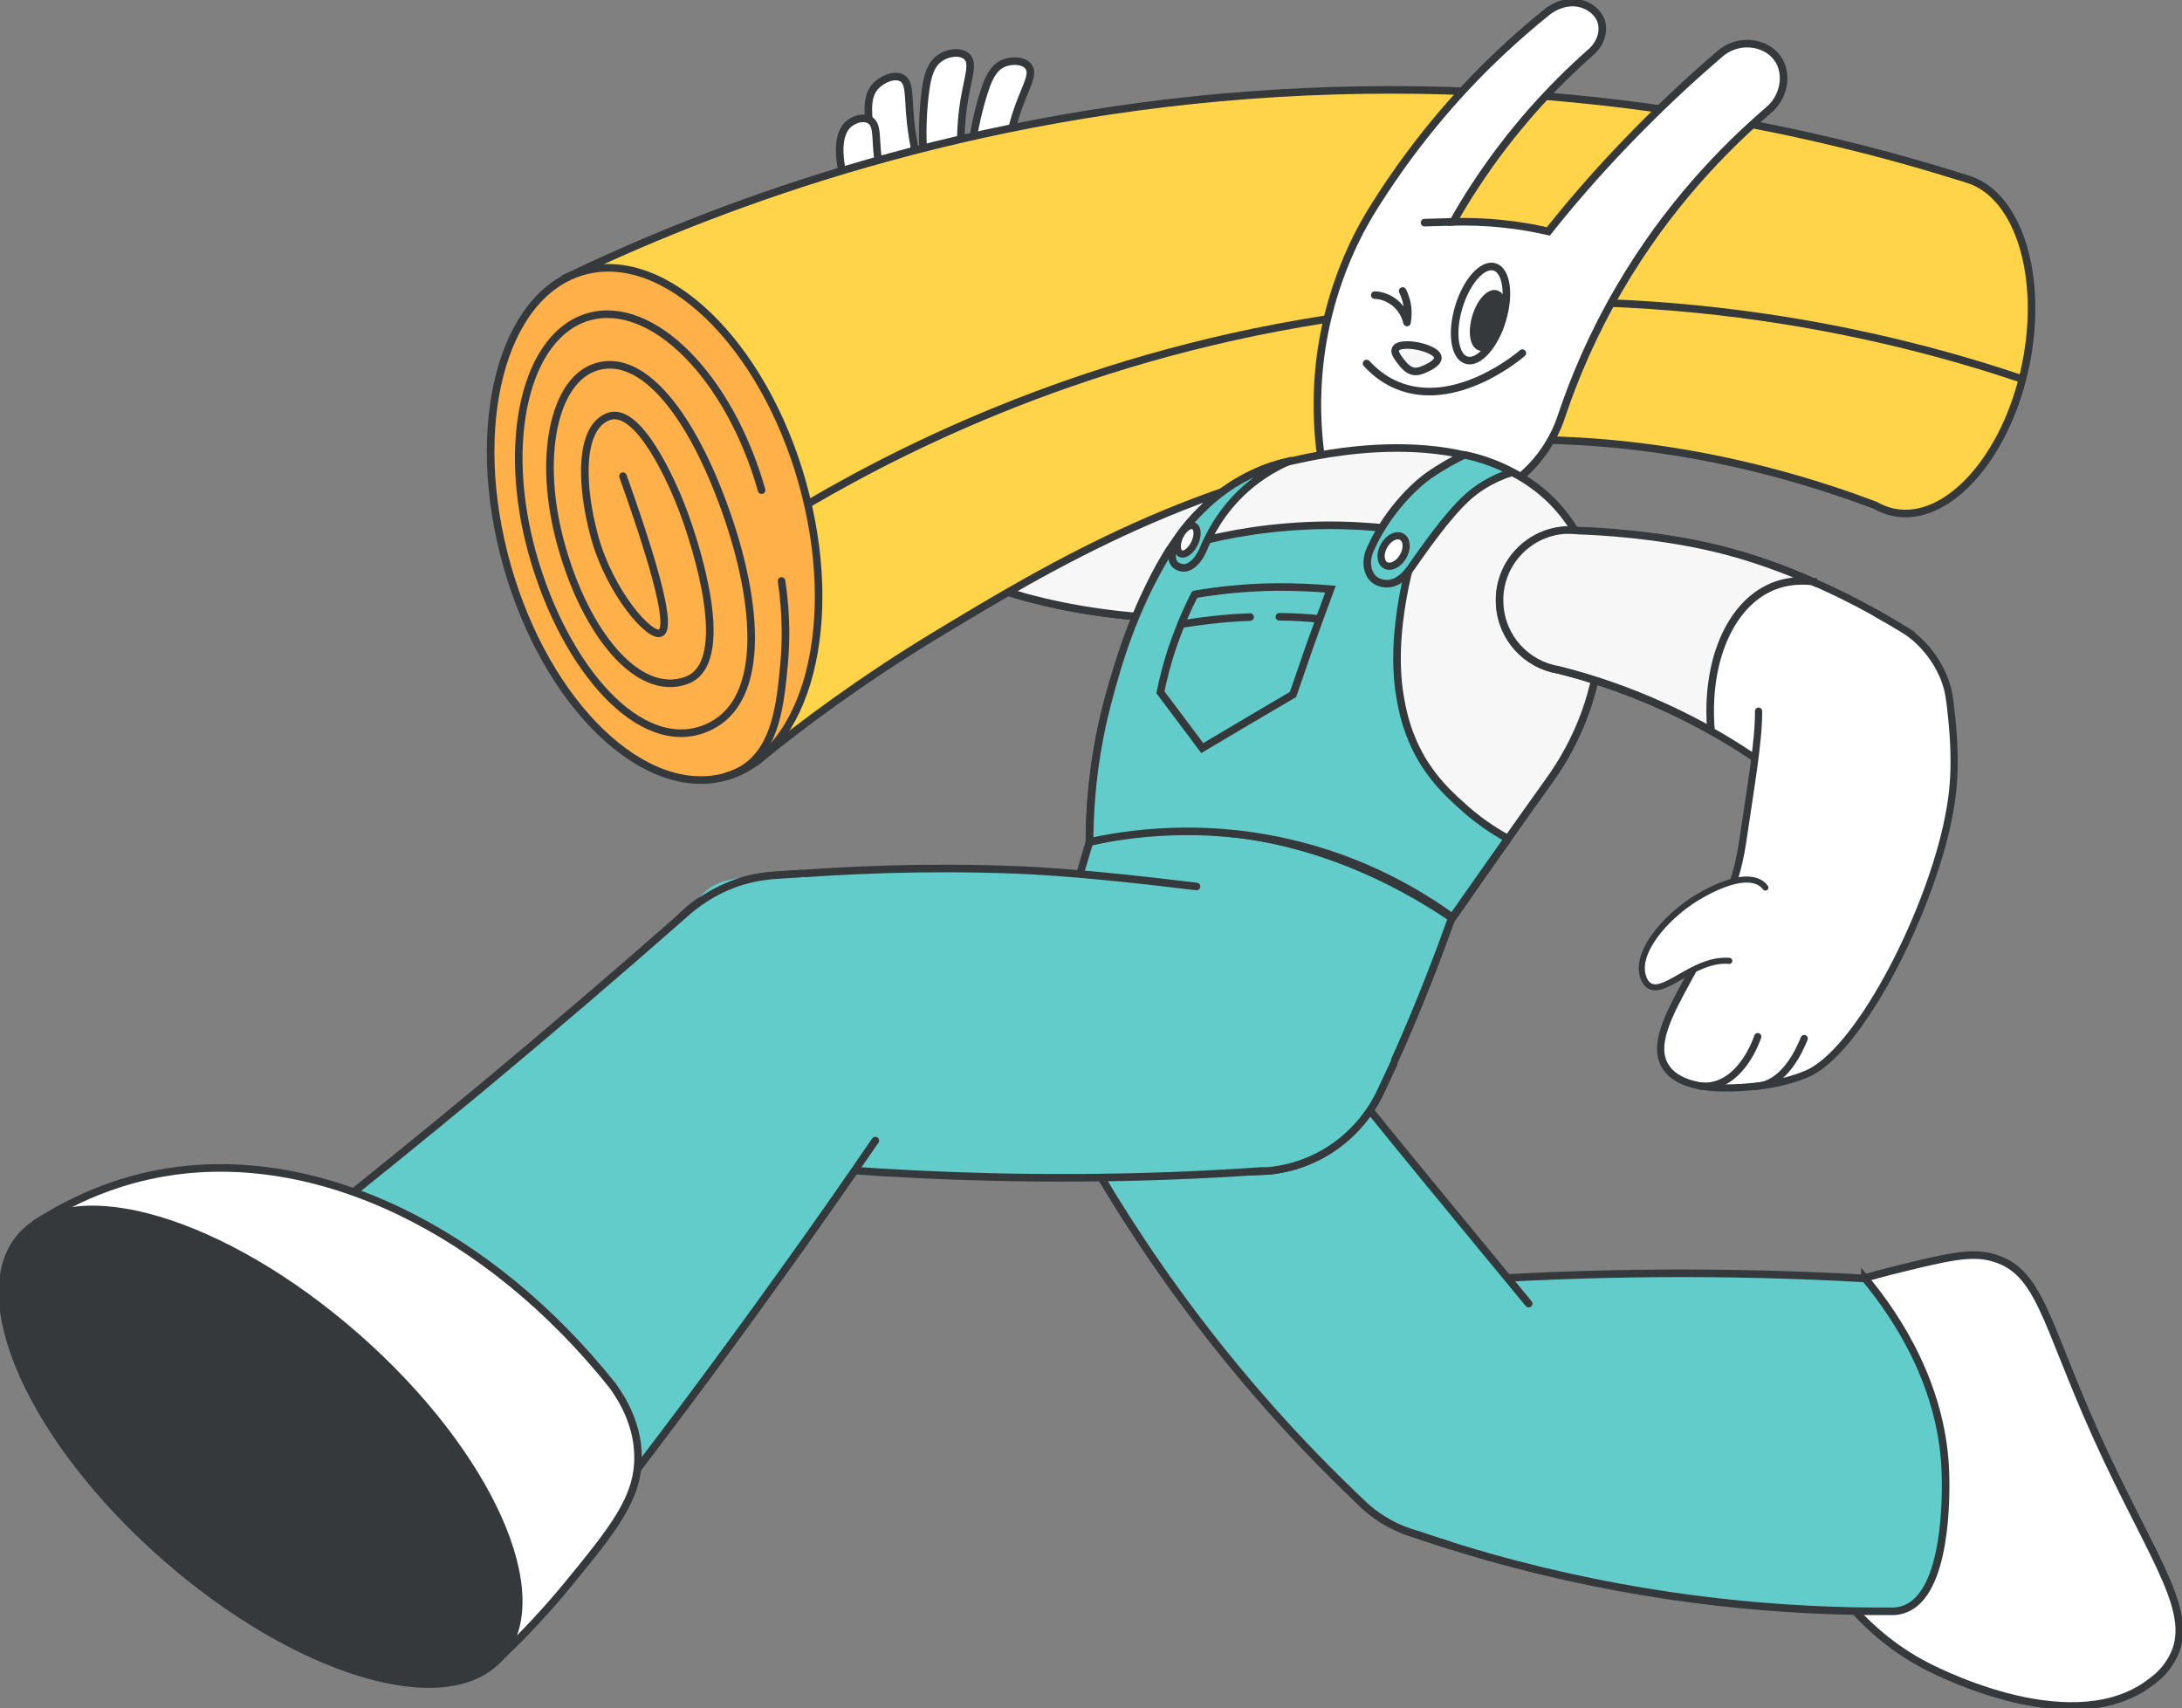 <svg width="576" height="451" viewBox="0 0 576 451" fill="none" xmlns="http://www.w3.org/2000/svg">
<rect x="0" y="0" width="576" height="451" fill="#808080" stroke="none"/>
<g clip-path="url(#clip0_3328_3439)">
<path d="M566.547 444.935C568.495 443.563 570.66 442.046 572.536 439.23C580.979 426.883 568.712 412.947 553.341 378.938C539.558 348.251 538.548 335.181 525.558 331.86C520.218 330.488 513.94 331.86 501.673 334.892C484.715 339.008 471.364 344.207 462.633 348.106C462.705 353.594 464.653 415.836 507.157 439.086C509.611 440.458 545.259 459.376 566.474 445.007L566.547 444.935Z" fill="white" stroke="#35393C" stroke-width="2" stroke-miterlimit="10"/>
<path d="M492.292 337.492C456.355 335.47 419.913 335.687 382.893 338.286C382.028 338.286 381.234 338.431 380.368 338.503C380.079 338.503 379.718 338.503 379.43 338.575C360.812 340.525 347.245 357.204 349.266 375.833C350.637 389.192 359.585 399.878 371.42 404.21C371.42 404.21 371.42 404.21 371.492 404.21C371.636 404.21 371.708 404.283 371.853 404.355C380.729 407.46 390.11 410.348 399.996 412.947C437.015 422.623 471.004 425.583 499.796 425.367C500.518 425.367 501.601 425.222 502.755 424.789C514.085 420.673 513.652 394.39 513.58 389.986C513.219 366.447 500.951 347.817 492.292 337.42V337.492Z" fill="#62CCCA" stroke="#35393C" stroke-width="2" stroke-miterlimit="10"/>
<path d="M280.567 116.324C280.423 116.035 278.114 112.497 276.671 109.898C276.671 109.898 272.846 103.183 270.681 96.106C270.681 95.962 270.176 94.229 269.815 92.568C268.228 84.77 269.671 78.994 270.537 69.968C272.124 53.649 269.743 49.461 268.589 47.8C267.939 46.79 266.279 44.551 263.393 42.818C257.62 39.352 251.486 40.363 247.95 41.013C246.002 41.374 234.817 43.179 227.672 52.494C218.797 64.047 221.178 79.427 223.415 93.724C224.642 101.811 226.59 107.732 227.889 111.703C232.363 125.422 238.28 135.82 242.827 142.824C246.94 149.178 254.084 153.438 262.238 153.438C275.011 153.438 285.33 143.113 285.33 130.332C285.33 117.552 282.66 119.501 280.64 116.396L280.567 116.324Z" fill="white" stroke="#35393C" stroke-width="2" stroke-miterlimit="10" stroke-linecap="round"/>
<path d="M317.298 126.722C307.484 126.072 294.639 123.617 282.083 115.963C280.134 114.808 276.598 112.281 276.598 112.281C272.629 109.104 267.65 107.226 262.166 107.226C249.393 107.226 239.074 117.552 239.074 130.332C239.074 143.113 244.125 147.012 251.558 150.839C251.558 150.839 253.651 151.85 254.733 152.211C259.063 154.016 264.403 155.965 270.609 157.626C272.268 158.059 277.681 159.576 285.33 160.875C292.979 162.175 303.515 163.475 316.432 163.403C326.535 163.403 334.761 155.171 334.761 145.062C334.761 134.953 327.04 127.227 317.37 126.722H317.298Z" fill="white" stroke="#35393C" stroke-width="2" stroke-miterlimit="10"/>
<path d="M317.298 126.722C309.071 126.216 298.824 124.339 288.361 119.357C285.691 119.285 277.825 119.357 271.186 124.917C263.032 131.704 260.217 143.979 264.186 155.677C266.207 156.326 268.3 156.976 270.537 157.626C272.196 158.059 277.609 159.576 285.258 160.875C292.907 162.175 303.443 163.475 316.36 163.403C326.462 163.403 334.689 155.171 334.689 145.062C334.689 134.953 326.968 127.227 317.298 126.722Z" fill="#F7F7F7" stroke="#35393C" stroke-width="2" stroke-miterlimit="10"/>
<path d="M261.372 50.472C266.135 48.811 264.331 40.941 268.877 28.233C270.969 22.456 272.99 19.496 271.475 17.546C270.176 15.885 267.145 15.813 264.98 16.68C262.238 17.835 261.011 20.579 259.929 23.828C257.042 32.565 253.939 48.595 258.774 50.617C259.784 51.05 260.867 50.617 261.3 50.544L261.372 50.472Z" fill="white" stroke="#35393C" stroke-width="2" stroke-miterlimit="10" stroke-linecap="round"/>
<path d="M250.98 51.266C255.671 48.595 252.207 40.724 254.516 26.572C255.599 20.073 257.114 16.607 255.166 14.874C253.506 13.43 250.259 13.864 248.238 15.236C245.64 16.968 244.847 20.073 244.342 23.684C242.97 33.431 242.97 50.761 248.383 51.916C249.537 52.133 250.548 51.555 250.98 51.339V51.266Z" fill="white" stroke="#35393C" stroke-width="2" stroke-miterlimit="10" stroke-linecap="round"/>
<path d="M242.754 54.155C245.929 51.627 241.744 45.057 240.373 32.132C239.651 25.2 240.301 21.662 237.919 20.507C235.899 19.568 232.796 20.94 231.064 22.817C229.404 24.695 228.899 27.222 229.404 32.132C230.126 39.064 233.229 54.66 240.012 54.877C240.373 54.877 241.672 54.877 242.754 54.083V54.155Z" fill="white" stroke="#35393C" stroke-width="2" stroke-miterlimit="10" stroke-linecap="round"/>
<path d="M236.26 60.87C238.424 58.631 234.095 53.794 232.218 44.696C230.703 37.258 232.146 32.998 229.476 31.626C227.889 30.76 225.724 31.482 224.425 32.421C220.456 35.237 221.755 42.602 222.332 45.49C223.559 52.349 227.817 61.447 233.373 61.736C233.95 61.736 235.394 61.809 236.26 60.942V60.87Z" fill="white" stroke="#35393C" stroke-width="2" stroke-miterlimit="10" stroke-linecap="round"/>
<path d="M520.074 47.512C519.93 47.512 519.786 47.44 519.641 47.367C519.497 47.367 519.353 47.295 519.208 47.223C479.23 34.587 412.48 18.918 329.638 25.128C248.96 31.193 186.756 55.382 149.448 73.289C166.406 115.747 183.292 158.132 200.251 200.589C211.291 191.635 227.167 179.649 247.373 167.446C276.526 149.828 316.793 125.494 370.987 118.202C422.222 111.342 465.952 122.462 494.962 133.365C496.477 134.231 498.065 134.881 499.797 135.242C514.013 138.203 529.672 120.801 534.723 96.395C539.486 73.217 532.991 52.061 520.074 47.512Z" fill="#FFD449" stroke="#35393C" stroke-width="2" stroke-miterlimit="10" stroke-linecap="round"/>
<path d="M191.667 205.015C213.18 198.924 222.175 164.124 211.758 127.287C201.34 90.45 175.455 65.526 153.942 71.617C132.428 77.709 123.433 112.509 133.851 149.346C144.268 186.183 170.153 211.107 191.667 205.015Z" fill="#FFB049" stroke="#35393C" stroke-width="2" stroke-miterlimit="10" stroke-linecap="round"/>
<path d="M164.458 125.711C175.716 157.265 176.509 166.002 174.417 167.085C171.53 168.529 160.922 156.254 156.953 141.741C153.273 128.31 152.768 112.858 160.634 109.97C168.427 107.082 177.303 126.794 180.406 135.098C183.509 143.402 193.973 175.1 181.128 179.649C168.283 184.198 154.644 167.085 148.222 144.196C141.727 121.306 145.985 100.078 157.675 96.756C169.365 93.435 181.633 108.309 190.581 132.21C199.601 156.11 203.57 185.281 186.251 192.285C169.005 199.289 149.16 176.544 140.645 146.506C132.13 116.469 138.768 88.308 155.438 83.615C172.108 78.921 192.529 99.356 201.045 129.394" stroke="#35393C" stroke-width="2" stroke-miterlimit="10" stroke-linecap="round"/>
<path d="M206.312 153.366C207.684 162.536 207.467 170.19 206.962 175.461C206.024 185.57 204.869 197.267 196.571 202.755C194.694 203.983 192.818 204.632 191.591 204.993" stroke="#35393C" stroke-width="2" stroke-miterlimit="10" stroke-linecap="round"/>
<path d="M213.312 133.004C242.249 116.035 293.412 91.052 362.039 82.604C439.252 73.073 501.095 89.03 533.857 100.078" stroke="#35393C" stroke-width="2" stroke-miterlimit="10" stroke-linecap="round"/>
<path d="M348.617 120.007C347.534 111.703 346.812 98.417 350.709 82.893C353.884 70.257 358.936 60.509 363.049 54.083C374.956 35.237 387.296 22.167 396.027 13.936C400.79 9.459 404.975 5.921 407.934 3.538C411.037 0.866 415.078 -0.072 418.325 1.3C418.903 1.516 421.645 2.672 422.655 5.56C423.593 8.376 422.439 11.697 419.769 13.936C409.666 22.889 398.914 34.442 389.316 49.172C387.223 52.349 385.347 55.454 383.615 58.559C387.584 58.487 392.13 58.559 397.11 59.137C401.367 59.57 405.264 60.292 408.728 61.087C414.645 53.649 421.356 45.851 429.005 37.908C437.448 29.099 445.747 21.301 453.613 14.586C458.52 9.892 466.097 10.903 469.272 15.452C472.014 19.351 471.148 25.633 466.674 29.244C455.2 39.136 440.263 54.299 427.562 76.033C420.418 88.236 415.583 99.789 412.264 109.681C411.253 112.858 408.944 118.346 403.965 123.473C400.573 126.939 397.11 129.105 394.584 130.404C379.358 127.011 364.059 123.545 348.833 120.151L348.617 120.007Z" fill="white" stroke="#35393C" stroke-width="2" stroke-miterlimit="10"/>
<path d="M376.038 58.776L383.543 58.559" stroke="#35393C" stroke-width="2" stroke-miterlimit="10" stroke-linecap="round"/>
<path d="M360.74 95.962C363.626 99.067 366.441 100.728 368.678 101.666C384.193 108.237 401.151 93.868 401.872 93.218" stroke="#35393C" stroke-width="2" stroke-miterlimit="10" stroke-linecap="round"/>
<path d="M373.368 98.056C371.636 97.839 370.554 96.395 369.76 95.384C368.894 94.229 367.956 93.002 368.389 92.135C369.11 90.547 373.296 91.196 373.729 91.269C375.894 91.63 379.502 92.785 379.574 94.446C379.574 95.962 376.615 97.19 375.966 97.478C375.1 97.839 374.378 98.128 373.368 98.056Z" fill="#F7F7F7" stroke="#35393C" stroke-width="2" stroke-miterlimit="10"/>
<path d="M362.905 77.91C363.771 77.91 365.936 78.199 368.028 79.788C370.554 81.737 371.276 84.409 371.42 85.131C371.636 83.831 371.853 81.737 371.203 79.282C370.915 78.344 370.626 77.477 370.265 76.827" stroke="#35393C" stroke-width="2" stroke-linecap="round" stroke-linejoin="round"/>
<path d="M396.559 84.502C398.609 77.707 397.704 71.423 394.537 70.466C391.371 69.509 387.141 74.243 385.091 81.038C383.041 87.833 383.946 94.118 387.112 95.074C390.279 96.031 394.508 91.298 396.559 84.502Z" fill="white" stroke="#35393C" stroke-width="2" stroke-miterlimit="10" stroke-linecap="round"/>
<path d="M396.115 85.59C397.278 81.734 396.768 78.169 394.975 77.627C393.181 77.085 390.785 79.772 389.621 83.628C388.458 87.484 388.968 91.049 390.762 91.59C392.555 92.132 394.952 89.445 396.115 85.59Z" fill="#35393C" stroke="#35393C" stroke-width="2" stroke-miterlimit="10" stroke-linecap="round"/>
<path d="M287.567 222.323C287.639 201.239 292.041 184.848 295.721 174.378C301.494 157.843 309.504 135.026 330.72 125.061C335.483 122.823 339.235 122.028 343.348 121.162C351.142 119.501 393.213 110.475 412.985 136.036C426.84 153.871 425.686 183.332 408.511 206.726C404.542 212.286 398.408 220.879 390.976 231.493C389.604 233.515 384.986 240.23 378.564 249.111C377.77 250.267 377.337 250.772 377.265 250.917C366.873 264.419 300.628 262.181 289.371 231.71C288.433 229.183 287.639 227.016 287.711 222.467L287.567 222.323Z" fill="#F7F7F7" stroke="#35393C" stroke-width="2" stroke-miterlimit="10"/>
<path d="M502.395 166.074C495.972 162.103 476.272 150.406 453.035 144.846C437.809 141.163 421.861 140.297 416.666 140.152C415.583 140.008 414.429 140.008 413.274 140.008C413.274 140.008 413.13 140.008 413.058 140.008C402.955 140.73 395.233 149.467 395.883 159.648C396.388 168.529 403.027 175.533 411.398 176.905C419.841 178.999 429.727 182.248 440.335 187.159C453.829 193.44 464.581 200.661 472.736 207.015C477.571 211.131 483.849 213.442 490.632 213.008C504.632 212.214 515.312 200.156 514.446 186.22C513.941 177.627 509.178 170.262 502.322 166.074H502.395Z" fill="white" stroke="#35393C" stroke-width="1.9" stroke-miterlimit="10" stroke-linecap="round"/>
<path d="M407.573 348.973C407.573 348.973 358.863 290.269 353.812 283.193C347.606 274.456 343.276 266.008 343.276 266.008C342.555 264.564 341.689 262.758 341.689 262.758C336.06 249.111 321.988 240.158 306.546 241.819C287.783 243.768 274.145 260.592 276.165 279.366C276.598 283.409 277.681 287.164 279.34 290.63C279.34 290.63 280.062 292.002 280.423 292.652C288.289 307.454 298.03 323.7 310.298 340.669C326.751 363.414 343.637 381.754 358.863 396.195C359.368 396.701 360.451 397.712 360.451 397.712C367.306 403.777 376.615 407.099 386.501 406.088C405.119 404.138 418.686 387.459 416.665 368.829C415.872 361.103 412.48 354.244 407.573 349.045V348.973Z" fill="#62CCCA"/>
<path d="M403.532 344.135C391.769 329.91 357.997 289.041 353.812 283.193C347.606 274.456 343.276 266.008 343.276 266.008C342.555 264.564 341.689 262.758 341.689 262.758C336.06 249.111 321.988 240.158 306.546 241.819C287.783 243.768 274.145 260.592 276.165 279.366C276.598 283.409 277.681 287.164 279.34 290.63C279.34 290.63 280.062 292.002 280.423 292.652C288.289 307.454 298.03 323.7 310.298 340.669C326.751 363.414 343.637 381.754 358.863 396.195C359.368 396.701 360.451 397.712 360.451 397.712C364.348 401.178 368.966 403.705 374.017 405.077L382.316 407.821" stroke="#35393C" stroke-width="2" stroke-miterlimit="10" stroke-linecap="round"/>
<path d="M305.68 219.507C299.185 219.94 293.123 220.951 287.567 222.323C283.742 235.248 279.918 248.245 276.093 261.17C275.011 265.574 272.052 279.727 279.99 290.341C285.618 297.851 294.422 300.594 306.906 304.566C313.545 306.66 319.246 307.743 323.359 308.393C325.957 308.97 328.627 309.259 331.369 309.259C345.946 309.259 358.43 300.739 364.275 288.392C366.224 284.204 368.172 279.943 370.121 275.539C375.1 264.13 379.43 253.011 383.254 242.324C369.038 232.721 340.895 217.124 305.607 219.579L305.68 219.507Z" fill="#62CCCA" stroke="#35393C" stroke-width="2" stroke-miterlimit="10"/>
<path d="M367.884 272.795C367.884 254.888 354.967 240.013 337.936 236.909C337.936 236.909 293.989 230.554 267.867 229.616C244.486 228.749 223.198 229.616 204.219 231.204C203.57 231.204 202.993 231.277 202.343 231.349C202.271 231.349 202.127 231.349 202.055 231.349C183.148 233.587 168.499 249.689 168.499 269.185C168.499 288.68 183.653 305.36 203.065 307.165C227.889 309.548 255.022 311.064 284.103 310.92C301.278 310.848 317.659 310.198 333.246 309.115C333.462 309.115 333.607 309.115 333.823 309.115C334.112 309.115 334.4 309.115 334.689 309.115C353.307 307.526 367.884 291.858 367.884 272.795Z" fill="#62CCCA"/>
<path d="M315.854 234.02C301.061 232.215 281.866 230.121 267.794 229.616C244.414 228.749 223.126 229.616 204.147 231.204C203.498 231.204 202.92 231.277 202.271 231.349C202.199 231.349 202.054 231.349 201.982 231.349C183.076 233.587 168.427 249.689 168.427 269.185C168.427 288.68 183.581 305.36 202.993 307.165C227.816 309.548 254.949 311.064 284.031 310.92C301.206 310.848 317.586 310.198 333.173 309.115C333.39 309.115 333.534 309.115 333.751 309.115C334.039 309.115 334.328 309.115 334.617 309.115C348.039 307.96 359.296 299.511 364.636 287.814L367.884 280.882" stroke="#35393C" stroke-width="2" stroke-miterlimit="10" stroke-linecap="round"/>
<path d="M238.858 289.619C242.61 283.698 244.703 276.766 244.703 269.257C244.703 248.173 227.672 231.132 206.601 231.132C185.53 231.132 187.045 235.176 180.19 241.819C163.376 256.621 145.912 271.64 127.8 286.659C111.707 300.017 95.832 312.87 80.1 325.289C80.1 325.289 80.028 325.289 79.956 325.361C79.956 325.361 79.884 325.433 79.812 325.506C79.523 325.722 79.307 325.939 79.018 326.228C69.204 336.048 78.585 361.248 99.873 382.549C121.161 403.849 146.345 413.164 156.16 403.416C156.665 402.911 157.025 402.405 157.458 401.9C173.551 381.177 189.787 359.515 206.024 336.842C216.992 321.606 227.528 306.443 237.631 291.569C237.992 291.063 238.28 290.558 238.641 290.125C238.641 290.052 238.785 289.908 238.858 289.836V289.619Z" fill="#62CCCA"/>
<path d="M231.064 301.1C222.982 312.87 214.683 324.784 206.024 336.77C189.787 359.443 173.551 381.104 157.459 401.828C157.098 402.405 156.665 402.911 156.16 403.344C146.346 413.164 121.161 403.777 99.873 382.476C78.585 361.176 69.276 335.976 79.018 326.155C79.235 325.939 79.523 325.65 79.812 325.433C79.812 325.433 79.884 325.361 79.956 325.289C79.956 325.289 80.028 325.289 80.1 325.217C95.832 312.797 111.708 299.945 127.8 286.586C145.913 271.495 163.376 256.549 180.19 241.746C183.076 239.075 188.272 234.959 195.777 232.648C199.385 231.565 202.704 231.132 205.374 230.988C207.323 230.843 209.343 230.771 211.292 230.627" stroke="#35393C" stroke-width="2" stroke-miterlimit="10" stroke-linecap="round"/>
<path d="M478.653 153.583C471.076 150.261 462.344 147.012 453.035 144.773C437.809 141.091 421.861 140.224 416.666 140.08C415.583 139.936 414.429 139.936 413.274 139.936C413.274 139.936 413.13 139.936 413.058 139.936C402.955 140.658 395.233 149.395 395.883 159.576C396.388 168.457 403.027 175.461 411.398 176.833C419.841 178.927 429.727 182.176 440.335 187.086C444.376 188.964 448.128 190.913 451.664 192.863C450.149 174.883 456.571 159.72 467.684 154.955C469.994 153.944 473.674 152.933 478.653 153.51V153.583Z" fill="#F7F7F7" stroke="#35393C" stroke-width="2" stroke-miterlimit="10"/>
<path d="M398.048 221.384C394.295 219.362 389.821 216.402 385.347 212.214C382.388 209.542 378.492 205.86 375.172 200.156C371.564 193.874 370.409 188.386 369.832 185.281C366.152 166.796 373.224 145.135 374.667 140.658C365.647 139.141 353.668 137.986 339.74 139.141C327.256 140.152 316.721 142.679 308.638 145.279C307.412 147.373 305.68 150.333 303.804 154.016C298.247 164.991 295.505 174.306 293.773 180.371C292.835 183.765 291.392 188.675 290.165 195.246C288.144 205.932 287.639 215.247 287.639 222.251C297.886 220.012 316.793 217.269 339.38 222.323C360.162 226.944 375.028 236.114 383.399 242.18C388.306 235.176 393.213 228.244 398.12 221.24L398.048 221.384Z" fill="#62CCCA" stroke="#35393C" stroke-width="2" stroke-miterlimit="10"/>
<path d="M315.422 156.904C321.772 155.821 329.132 155.027 337.287 154.955C342.266 154.955 346.957 155.171 351.214 155.532C349.338 160.587 347.462 165.713 345.585 170.984C344.142 175.172 342.699 179.288 341.328 183.332C333.318 188.025 325.38 192.718 317.37 197.484C313.69 192.574 310.009 187.664 306.329 182.754C307.123 178.855 308.205 174.522 309.865 169.829C311.597 164.919 313.473 160.587 315.349 156.976L315.422 156.904Z" stroke="#35393C" stroke-width="2" stroke-miterlimit="10"/>
<path d="M361.678 145.134C360.379 148.095 360.812 151.2 362.616 152.861C364.131 154.232 366.224 154.088 366.513 154.088C369.832 153.799 371.997 150.622 373.296 148.673C375.605 145.423 382.027 136.109 387.295 131.343C389.604 129.249 393.357 126.505 399.202 124.628C397.326 123.617 395.089 122.606 392.419 121.667C390.326 120.945 388.306 120.44 386.574 120.079C383.976 121.306 380.728 123.039 377.12 125.567C372.646 128.744 365.719 135.892 361.678 145.134Z" fill="#62CCCA" stroke="#35393C" stroke-width="2" stroke-miterlimit="10"/>
<path d="M339.957 121.884C336.926 123.256 332.885 125.422 328.844 129.033C322.349 134.809 319.102 141.38 317.587 145.134C316.288 148.167 314.123 150.117 312.174 149.9C312.03 149.9 310.876 149.756 310.082 148.889C309.288 147.951 309.36 146.651 309.432 146.001C309.793 142.679 313.113 138.853 315.494 136.325C317.587 134.159 319.824 131.849 323.36 129.321C326.39 127.155 329.133 125.783 330.937 124.917C334.328 123.328 337.431 122.39 339.957 121.812V121.884Z" fill="#62CCCA" stroke="#35393C" stroke-width="2" stroke-miterlimit="10"/>
<path d="M370.387 146.904C371.582 144.832 371.432 142.505 370.052 141.708C368.671 140.91 366.583 141.943 365.387 144.015C364.191 146.088 364.341 148.414 365.722 149.212C367.103 150.009 369.191 148.976 370.387 146.904Z" fill="white" stroke="#35393C" stroke-width="1.9" stroke-linecap="round" stroke-linejoin="round"/>
<path d="M315.344 143.425C316.305 141.41 316.209 139.358 315.13 138.843C314.051 138.328 312.397 139.545 311.436 141.56C310.475 143.576 310.571 145.627 311.65 146.142C312.729 146.658 314.383 145.441 315.344 143.425Z" fill="white" stroke="#35393C" stroke-width="1.9" stroke-linecap="round" stroke-linejoin="round"/>
<path d="M9.525 322.906C22.154 314.819 33.7 311.281 42.576 309.692C83.781 302.327 129.315 325.145 161.716 365.797C164.747 369.985 168.355 376.483 168.427 384.498C168.571 395.401 162.004 403.561 149.737 418.507C145.335 423.851 139.201 430.782 131.119 438.364C90.564 399.878 50.081 361.392 9.525 322.978V322.906Z" fill="white" stroke="#35393C" stroke-width="2" stroke-miterlimit="10"/>
<path d="M132.007 437.493C146.027 421.525 129.091 383.702 94.18 353.013C59.269 322.324 19.602 310.391 5.582 326.359C-8.438 342.327 8.498 380.151 43.409 410.839C78.32 441.528 117.987 453.462 132.007 437.493Z" fill="#35393C" stroke="#35393C" stroke-width="2" stroke-miterlimit="10" stroke-linecap="round"/>
<path d="M337.72 162.825C341.761 162.825 345.369 163.114 348.255 163.403" stroke="#35393C" stroke-width="2" stroke-miterlimit="10" stroke-linecap="round"/>
<path d="M311.813 164.775C319.318 163.547 325.524 163.042 329.998 162.897" stroke="#35393C" stroke-width="2" stroke-miterlimit="10" stroke-linecap="round"/>
<path d="M514.806 185.281C514.662 184.126 514.446 183.043 514.446 183.043C514.085 181.382 513.508 179.721 512.786 178.061C507.085 165.28 492.075 159.504 479.303 165.208C470.354 169.179 464.87 177.772 464.293 186.942C464.293 187.375 464.221 187.664 464.221 187.736C463.283 198.278 460.468 219.579 459.963 222.612C455.922 250.267 432.686 270.557 439.685 281.604C441.922 285.142 447.984 288.753 466.169 286.442C466.169 286.442 471.726 285.648 476.849 283.554C490.127 278.066 508.168 243.552 513.868 218.207C515.528 210.553 516.899 202.394 514.734 185.281H514.806Z" fill="white"/>
<path d="M495.178 161.814C497.415 163.114 499.652 164.414 501.889 165.785C503.549 166.724 505.714 168.24 507.807 170.551C510.405 173.367 511.92 176.111 512.786 178.061C513.147 178.783 513.435 179.649 513.724 180.516C514.013 181.31 514.229 182.176 514.373 183.043C514.373 183.043 514.59 184.126 514.734 185.281C516.899 202.394 515.528 210.553 513.868 218.207C508.168 243.552 490.199 277.994 476.849 283.554C471.653 285.72 466.169 286.442 466.169 286.442C447.984 288.825 441.995 285.215 439.685 281.604C432.686 270.557 455.922 250.267 459.963 222.612C462.128 207.809 464.293 195.679 464.221 187.736" stroke="#35393C" stroke-width="1.9" stroke-miterlimit="10" stroke-linecap="round"/>
<path d="M464.004 273.662C463.571 274.961 459.963 285.07 451.881 286.586C450.943 286.731 449.788 286.803 448.562 286.659" stroke="#35393C" stroke-width="1.9" stroke-miterlimit="10" stroke-linecap="round"/>
<path d="M476.272 274.167C474.829 277.777 471.076 285.576 464.582 286.659C464.293 286.659 463.932 286.731 463.571 286.803" stroke="#35393C" stroke-width="1.9" stroke-miterlimit="10" stroke-linecap="round"/>
<path d="M465.663 248.75C467.9 244.635 468.694 237.703 466.096 234.381C462.272 229.399 452.674 234.453 449.643 236.042C441.128 240.591 431.891 250.555 433.695 257.415C433.84 257.92 434.128 259.004 434.922 259.798C438.891 263.697 446.901 252.866 456.571 253.66C457.581 253.732 460.107 254.094 462.56 252.433C464.364 251.205 465.302 249.545 465.735 248.75H465.663Z" fill="white"/>
<path d="M466.024 234.309C465.014 232.937 463.499 232.36 461.839 232.215C457.437 231.854 451.736 234.815 449.571 236.042C441.056 240.591 431.819 250.556 433.623 257.415C433.768 257.921 434.056 259.004 434.85 259.798C438.819 263.697 446.829 252.866 456.499 253.66" stroke="#35393C" stroke-width="1.6" stroke-miterlimit="10" stroke-linecap="round"/>
</g>
<defs>
<clipPath id="clip0_3328_3439">
<rect width="576" height="451" fill="white"/>
</clipPath>
</defs>
</svg>
